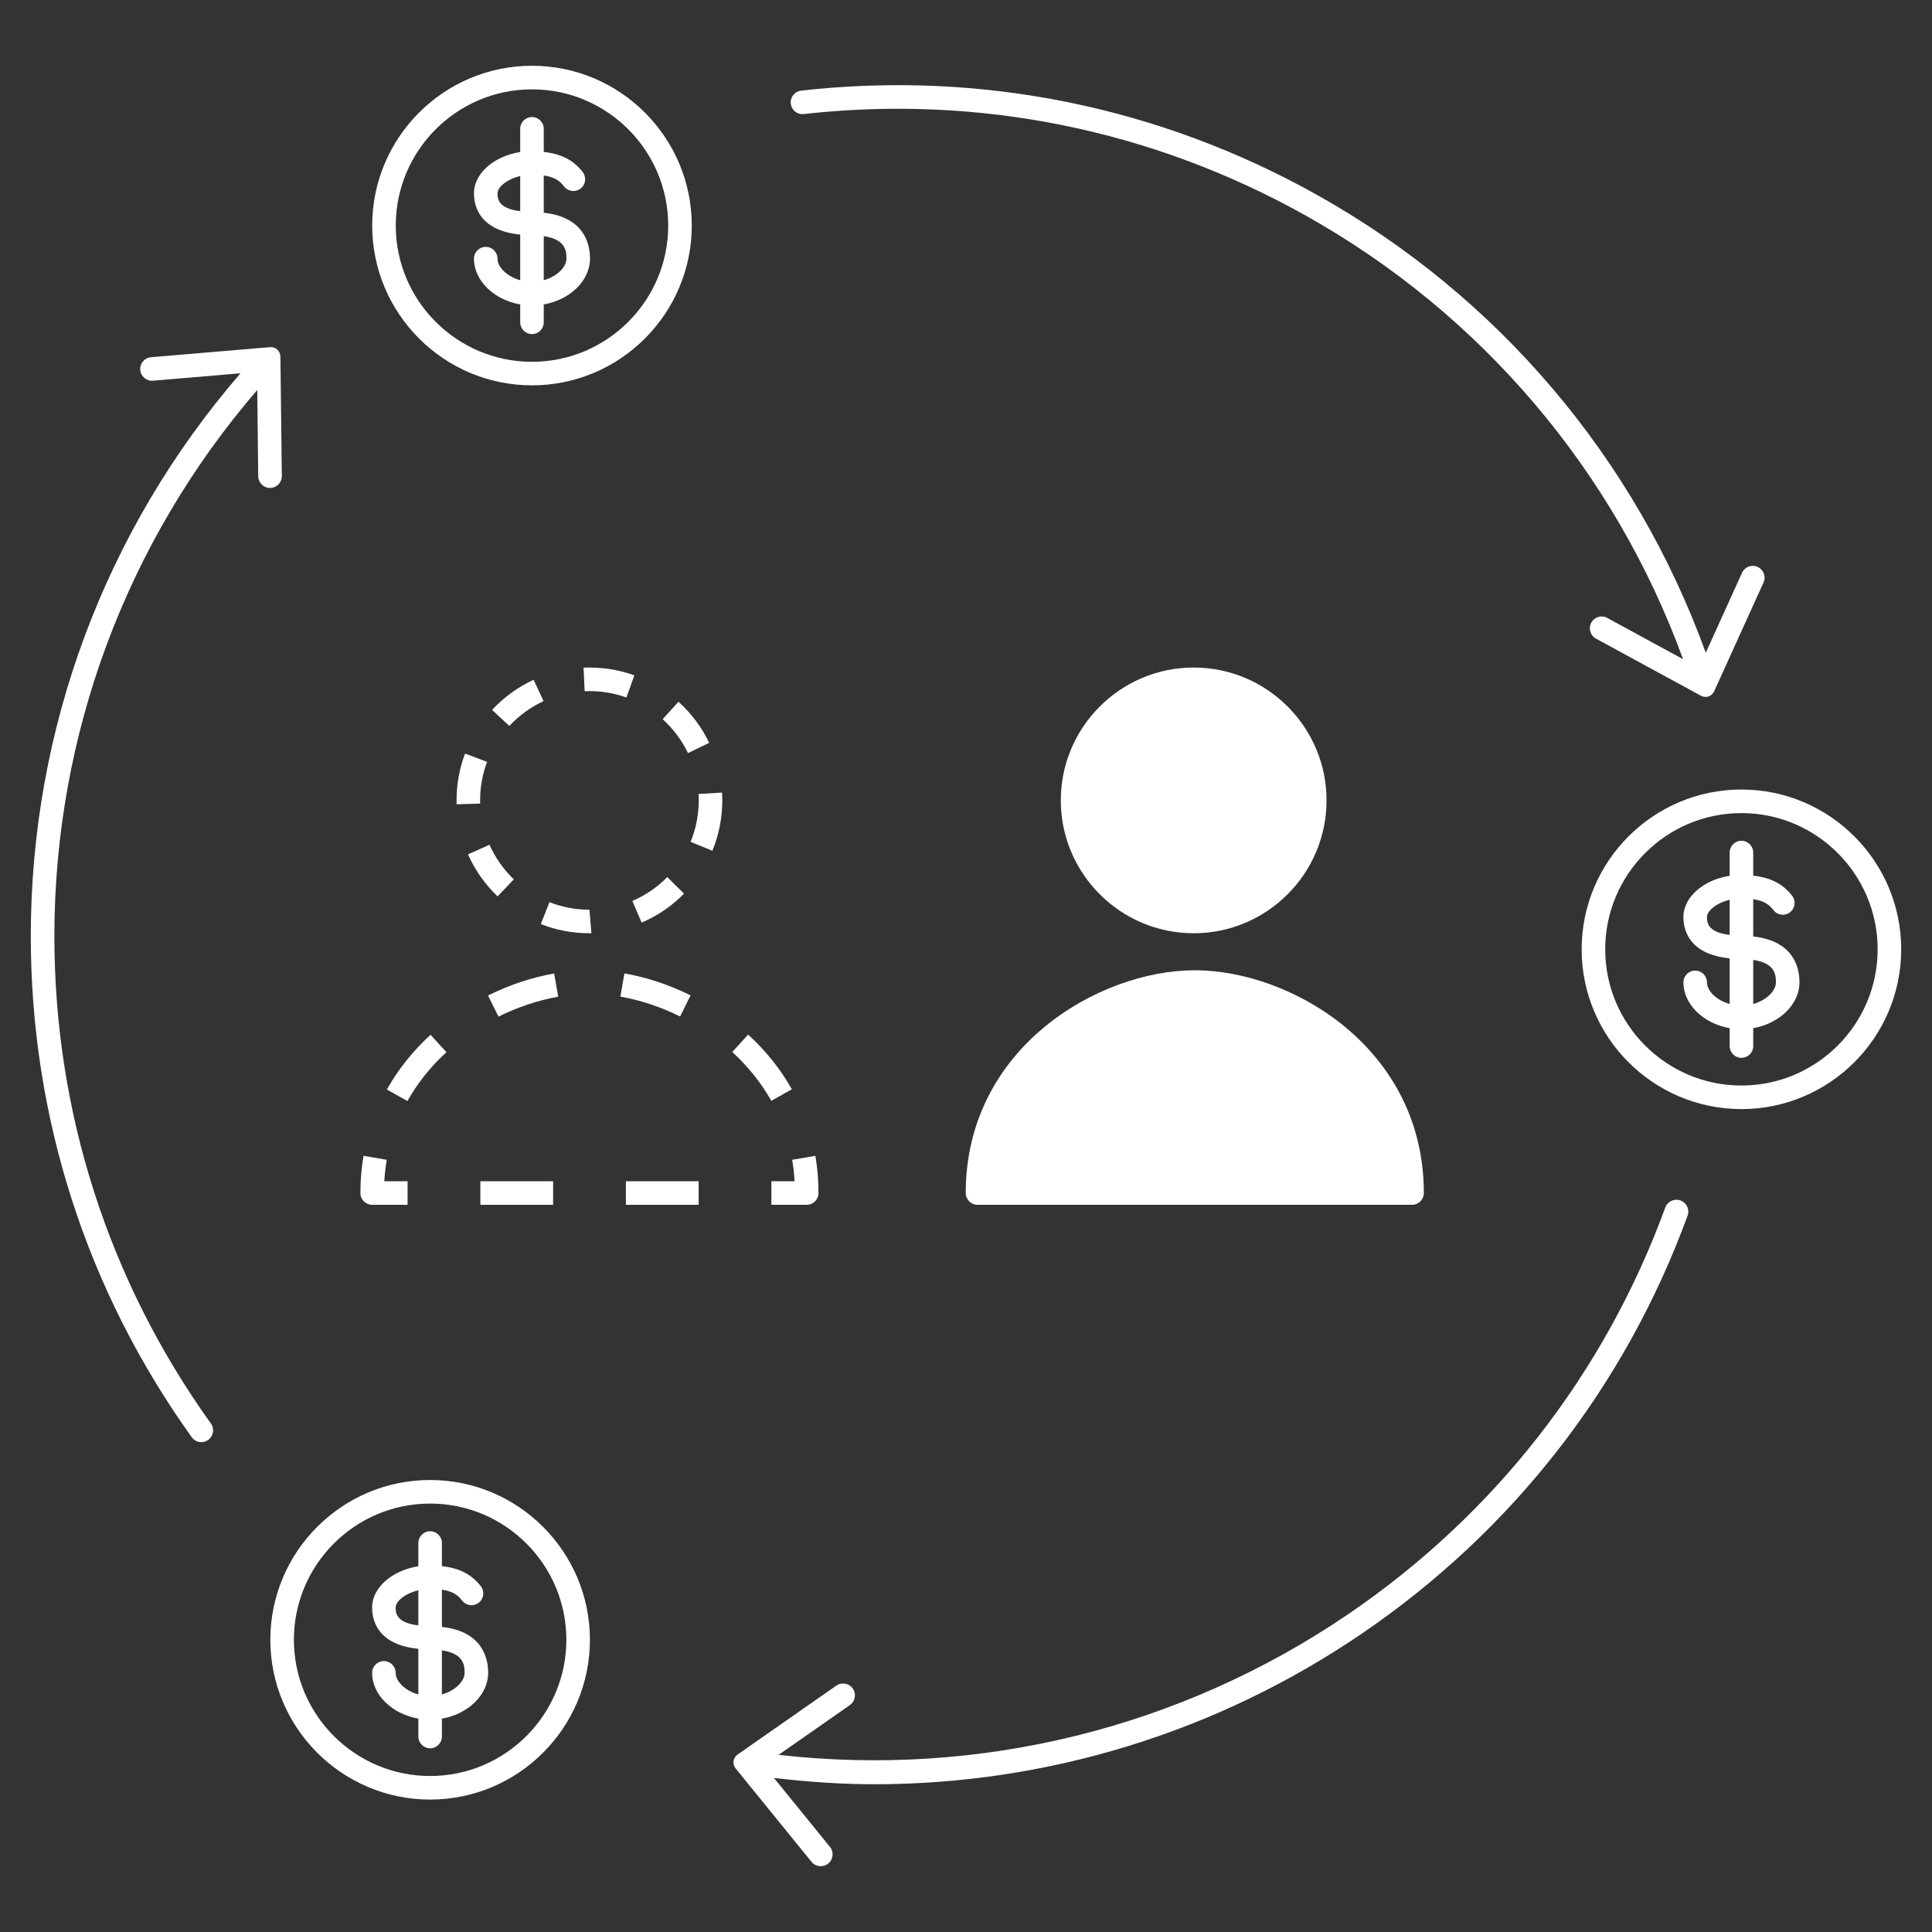 <?xml version="1.0" encoding="UTF-8"?> <svg xmlns="http://www.w3.org/2000/svg" id="Layer_2" version="1.1" viewBox="0 0 82 82"><rect x="0" y="0" width="82" height="82" fill="#333333" stroke="none"/><defs><style> .st0 { fill: #fff; } </style></defs><path class="st0" d="M11.9,15.13c-.003-.233-.203-.416-.436-.396l-5.055.427c-.275.023-.48.265-.456.54h0c.023.276.265.48.541.457l3.714-.315C4.466,22.483,1.307,30.927,1.307,39.734c0,7.68,2.362,15.033,6.831,21.266.098.137.251.209.407.209.101,0,.203-.03.291-.094.224-.161.276-.474.115-.697-4.346-6.062-6.643-13.214-6.643-20.684,0-8.541,3.055-16.732,8.61-23.181l.042,3.662c.003.277.23.498.507.495h0c.276-.003.497-.23.494-.506l-.059-5.073Z"></path><path class="st0" d="M19.738,31.984c-.239.634-.36,1.302-.36,1.991l.002.161,1-.029-.002-.137c0-.563.1-1.113.295-1.634l-.936-.353Z"></path><path class="st0" d="M22.65,28.85c-.668.31-1.262.741-1.764,1.281l.732.681c.414-.444.902-.799,1.452-1.055l-.421-.907Z"></path><path class="st0" d="M19.863,36.263c.3.672.723,1.272,1.255,1.782l.691-.723c-.439-.42-.787-.914-1.034-1.467l-.913.407Z"></path><path class="st0" d="M30.102,31.529c-.319-.664-.759-1.25-1.307-1.745l-.67.742c.451.407.812.891,1.075,1.437l.901-.434Z"></path><path class="st0" d="M24.814,29.336l.203-.004c.539,0,1.067.092,1.57.272l.338-.941c-.69-.248-1.43-.358-2.157-.326l.046.999Z"></path><path class="st0" d="M23.32,38.29l-.366.931c.656.258,1.351.389,2.063.389h.085s-.085-1-.085-1c-.586,0-1.158-.107-1.697-.32Z"></path><path class="st0" d="M29.648,33.699c.005.09.008.181.008.271,0,.609-.116,1.201-.345,1.76l.925.379c.279-.68.42-1.4.42-2.139,0-.11-.003-.221-.01-.33l-.998.059Z"></path><path class="st0" d="M29.033,37.929l-.712-.702c-.427.433-.926.773-1.482,1.012l.394.919c.676-.289,1.282-.703,1.8-1.229Z"></path><path class="st0" d="M32.74,50.136v1h1.499c.276,0,.5-.224.5-.5,0-.536-.044-1.067-.132-1.579l-.985.168c.05.297.085.602.103.911h-.984Z"></path><rect class="st0" x="26.564" y="50.136" width="3.089" height="1"></rect><rect class="st0" x="20.388" y="50.136" width="3.088" height="1"></rect><path class="st0" d="M15.796,51.136h1.503v-1h-.988c.018-.309.052-.613.103-.911l-.985-.168c-.088.514-.132,1.045-.132,1.579,0,.276.224.5.5.5Z"></path><path class="st0" d="M17.293,46.731c.426-.761.983-1.458,1.655-2.073l-.675-.738c-.751.688-1.375,1.469-1.853,2.323l.872.488Z"></path><path class="st0" d="M29.311,42.246c-.91-.45-1.855-.764-2.808-.931l-.173.984c.847.149,1.724.44,2.537.843l.443-.896Z"></path><path class="st0" d="M33.608,46.232c-.478-.852-1.102-1.632-1.854-2.32l-.675.738c.674.616,1.231,1.313,1.657,2.072l.872-.49Z"></path><path class="st0" d="M23.52,41.318c-.953.168-1.897.482-2.807.934l.444.896c.812-.403,1.689-.695,2.536-.846l-.174-.984Z"></path><path class="st0" d="M56.303,33.971c0-3.109-2.529-5.639-5.639-5.639s-5.64,2.53-5.64,5.639,2.53,5.639,5.64,5.639,5.639-2.53,5.639-5.639Z"></path><path class="st0" d="M40.99,50.636c0,.276.224.5.5.5h18.442c.276,0,.5-.224.5-.5,0-6.169-5.646-9.455-9.721-9.455s-9.722,3.286-9.722,9.455Z"></path><path class="st0" d="M22.579,16.355c3.739,0,6.782-3.042,6.782-6.782s-3.042-6.782-6.782-6.782-6.782,3.042-6.782,6.782,3.042,6.782,6.782,6.782ZM22.579,3.792c3.188,0,5.782,2.594,5.782,5.782s-2.594,5.782-5.782,5.782-5.782-2.594-5.782-5.782,2.594-5.782,5.782-5.782Z"></path><path class="st0" d="M21.116,10.978c0-.276-.224-.5-.5-.5s-.5.224-.5.5c0,.939.858,1.75,1.963,1.943v.759c0,.276.224.5.5.5s.5-.224.5-.5v-.759c1.105-.192,1.963-1.004,1.963-1.943,0-.678-.284-1.764-1.963-1.949v-1.582c.503.073.702.262.863.468.169.217.483.256.702.086.218-.17.256-.484.086-.702-.399-.51-.917-.77-1.651-.85v-.982c0-.276-.224-.5-.5-.5s-.5.224-.5.5v.985c-1.105.173-1.963.904-1.963,1.749,0,.61.284,1.588,1.963,1.755v1.937c-.567-.157-.963-.557-.963-.915ZM23.079,10.023c.961.137.963.675.963.954,0,.358-.396.758-.963.916v-1.869ZM21.116,8.201c0-.251.385-.593.963-.728v1.49c-.96-.113-.963-.556-.963-.762Z"></path><path class="st0" d="M73.912,33.51c-3.739,0-6.782,3.042-6.782,6.782s3.043,6.781,6.782,6.781,6.781-3.042,6.781-6.781-3.042-6.782-6.781-6.782ZM73.912,46.073c-3.188,0-5.782-2.594-5.782-5.781s2.594-5.782,5.782-5.782,5.781,2.594,5.781,5.782-2.594,5.781-5.781,5.781Z"></path><path class="st0" d="M74.412,39.747v-1.582c.503.073.702.262.863.468.171.219.484.256.702.085.217-.17.255-.484.085-.702-.399-.51-.917-.769-1.65-.849v-.982c0-.276-.224-.5-.5-.5s-.5.224-.5.5v.985c-1.105.173-1.963.903-1.963,1.749,0,.61.284,1.588,1.963,1.755v1.937c-.567-.157-.963-.557-.963-.916,0-.276-.224-.5-.5-.5s-.5.224-.5.5c0,.939.858,1.751,1.963,1.943v.76c0,.276.224.5.5.5s.5-.224.5-.5v-.76c1.105-.193,1.963-1.004,1.963-1.943,0-.678-.284-1.764-1.963-1.949ZM73.412,39.681c-.96-.113-.963-.556-.963-.762,0-.25.385-.593.963-.728v1.49ZM74.412,42.611v-1.869c.96.137.963.675.963.954,0,.359-.396.758-.963.916Z"></path><path class="st0" d="M18.256,62.816c-3.739,0-6.782,3.042-6.782,6.781s3.042,6.782,6.782,6.782,6.782-3.043,6.782-6.782-3.042-6.781-6.782-6.781ZM18.256,75.379c-3.188,0-5.782-2.594-5.782-5.782s2.594-5.781,5.782-5.781,5.782,2.594,5.782,5.781-2.594,5.782-5.782,5.782Z"></path><path class="st0" d="M18.756,69.052v-1.582c.503.073.701.262.862.468.169.216.483.257.702.087.218-.17.256-.484.086-.702-.399-.51-.917-.77-1.65-.85v-.982c0-.276-.224-.5-.5-.5s-.5.224-.5.5v.985c-1.105.173-1.963.904-1.963,1.749,0,.61.284,1.588,1.963,1.755v1.937c-.568-.157-.963-.557-.963-.916,0-.276-.224-.5-.5-.5s-.5.224-.5.5c0,.939.858,1.751,1.963,1.943v.759c0,.276.224.5.5.5s.5-.224.5-.5v-.759c1.105-.192,1.963-1.004,1.963-1.943,0-.678-.284-1.764-1.963-1.949ZM17.756,68.987c-.961-.113-.963-.556-.963-.762,0-.25.385-.593.963-.728v1.49ZM18.756,71.917v-1.87c.961.137.963.676.963.954,0,.359-.396.758-.963.916Z"></path><path class="st0" d="M71.326,50.951c-.263-.094-.55.04-.646.3-2.582,7.054-7.235,13.021-13.454,17.257-7.111,4.842-15.661,6.942-24.18,5.973l3.025-2.111c.228-.159.284-.474.125-.702h0c-.159-.228-.473-.284-.702-.124l-4.19,2.925c-.193.135-.231.405-.083.587l3.221,3.966c.175.216.493.249.709.074h0c.216-.175.249-.493.074-.709l-2.377-2.925c1.418.164,2.837.267,4.251.267,7.344,0,14.543-2.199,20.693-6.388,6.395-4.355,11.178-10.489,13.834-17.743.095-.262-.038-.551-.3-.646Z"></path><path class="st0" d="M34.116,4.84c7.412-.83,14.776.657,21.294,4.304,7.453,4.171,13.109,10.838,16.025,18.835l-3.217-1.752c-.243-.132-.547-.043-.679.2h0c-.132.243-.042.546.2.678l4.456,2.426c.205.112.462.026.558-.187l2.096-4.62c.114-.252.003-.548-.249-.662h0c-.252-.114-.549-.003-.663.249l-1.539,3.394c-2.99-8.253-8.815-15.134-16.501-19.434-6.701-3.75-14.272-5.281-21.893-4.425-.274.031-.472.278-.441.553.031.274.278.478.553.441Z"></path></svg> 